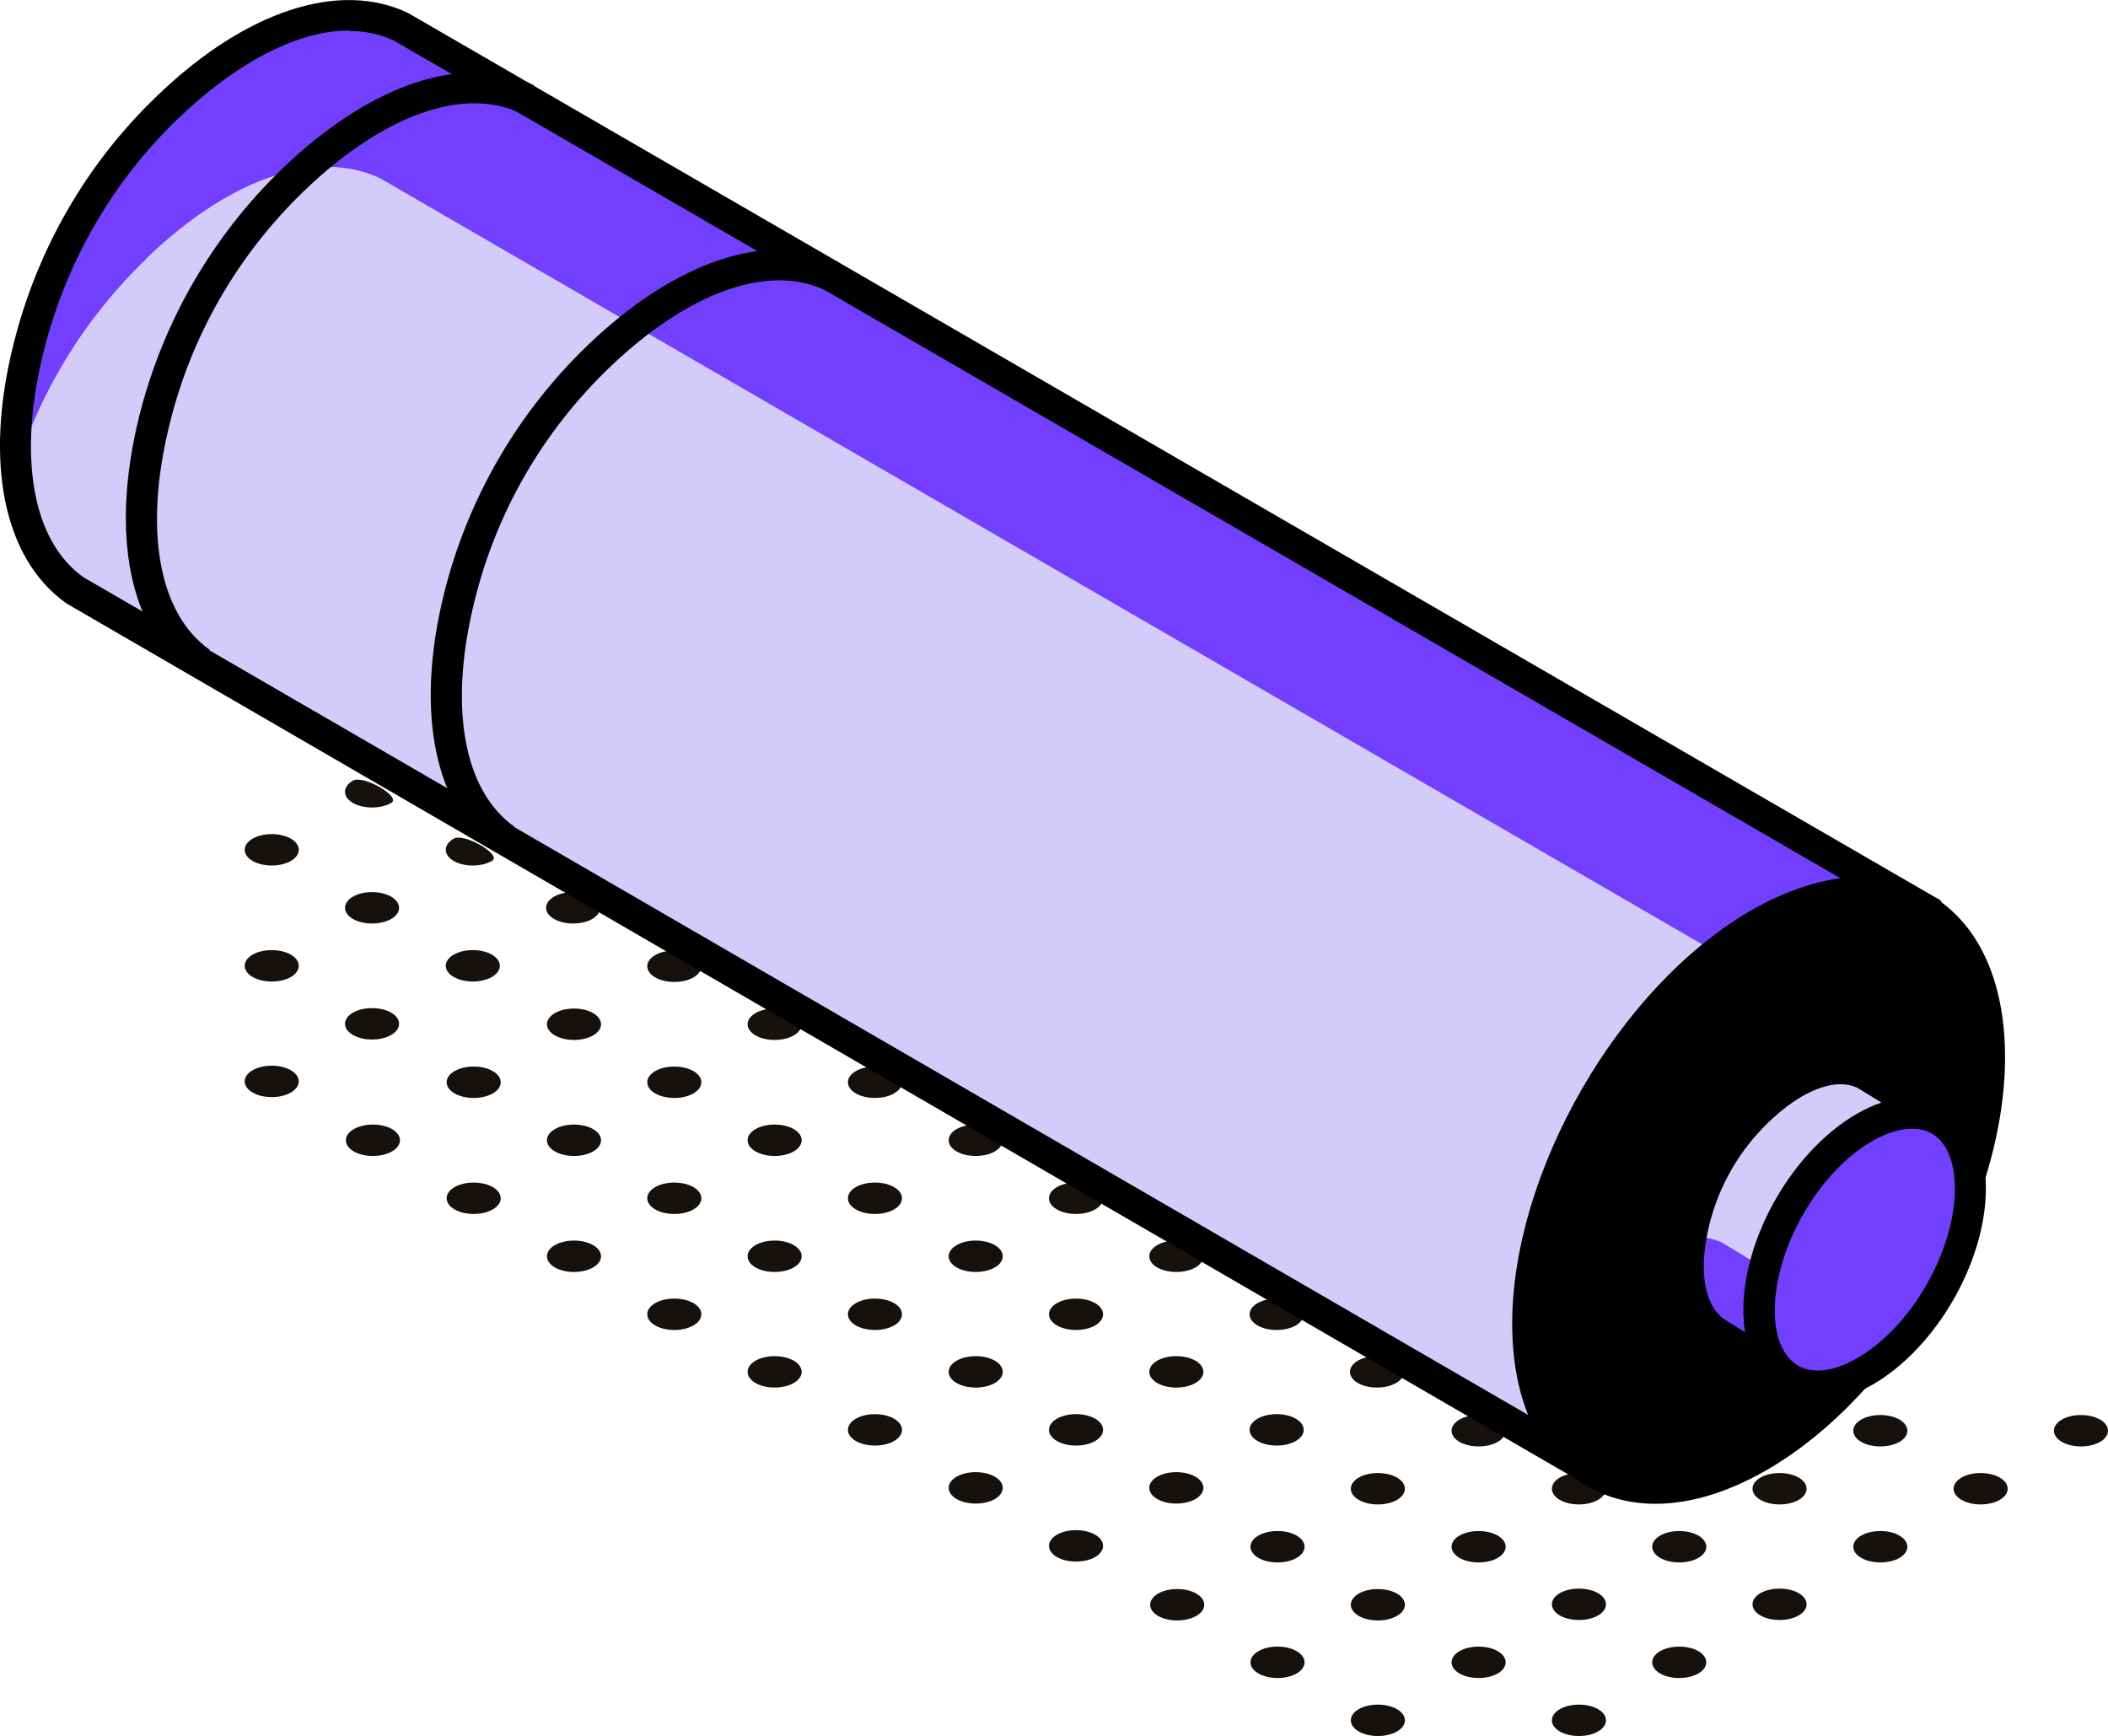 <?xml version="1.0" encoding="UTF-8"?> <svg xmlns="http://www.w3.org/2000/svg" id="_Слой_2" data-name="Слой 2" viewBox="0 0 48.33 39.81"> <defs> <style> .cls-1 { fill: #d3ccfa; } .cls-2 { fill: #16110d; } .cls-3 { fill: #723eff; } </style> </defs> <g id="_Слой_2-2" data-name=" Слой 2"> <path class="cls-2" d="M36.64,39.19c.24,.14,.24,.37,0,.51-.24,.14-.64,.14-.88,0-.24-.14-.24-.37,0-.51,.24-.14,.64-.14,.88,0Z"></path> <path class="cls-2" d="M38.94,37.86c.24,.14,.24,.37,0,.51-.24,.14-.64,.14-.88,0-.24-.14-.24-.37,0-.51,.24-.14,.64-.14,.88,0Z"></path> <path class="cls-2" d="M41.24,36.53c.24,.14,.24,.37,0,.51-.24,.14-.64,.14-.88,0-.24-.14-.24-.37,0-.51,.24-.14,.64-.14,.88,0Z"></path> <path class="cls-2" d="M43.55,35.21c.24,.14,.24,.37,0,.51-.24,.14-.64,.14-.88,0s-.24-.37,0-.51c.24-.14,.64-.14,.88,0Z"></path> <path class="cls-2" d="M45.85,33.88c.24,.14,.24,.37,0,.51-.24,.14-.64,.14-.88,0-.24-.14-.24-.37,0-.51,.24-.14,.64-.14,.88,0Z"></path> <path class="cls-2" d="M48.15,32.55c.24,.14,.24,.37,0,.51-.24,.14-.64,.14-.88,0-.24-.14-.24-.37,0-.51,.24-.14,.64-.14,.88,0Z"></path> <path class="cls-2" d="M32.03,39.19c.24,.14,.24,.37,0,.51-.24,.14-.64,.14-.88,0-.24-.14-.24-.37,0-.51,.24-.14,.64-.14,.88,0Z"></path> <path class="cls-2" d="M34.34,37.86c.24,.14,.24,.37,0,.51-.24,.14-.64,.14-.88,0-.24-.14-.24-.37,0-.51,.24-.14,.64-.14,.88,0Z"></path> <path class="cls-2" d="M36.64,36.53c.24,.14,.24,.37,0,.51-.24,.14-.64,.14-.88,0-.24-.14-.24-.37,0-.51,.24-.14,.64-.14,.88,0Z"></path> <path class="cls-2" d="M38.94,35.21c.24,.14,.24,.37,0,.51s-.64,.14-.88,0-.24-.37,0-.51c.24-.14,.64-.14,.88,0Z"></path> <path class="cls-2" d="M41.24,33.88c.24,.14,.24,.37,0,.51-.24,.14-.64,.14-.88,0-.24-.14-.24-.37,0-.51,.24-.14,.64-.14,.88,0Z"></path> <path class="cls-2" d="M43.55,32.55c.24,.14,.24,.37,0,.51-.24,.14-.64,.14-.88,0-.24-.14-.24-.37,0-.51,.24-.14,.64-.14,.88,0Z"></path> <path class="cls-2" d="M29.73,37.86c.24,.14,.24,.37,0,.51-.24,.14-.64,.14-.88,0-.24-.14-.24-.37,0-.51,.24-.14,.64-.14,.88,0Z"></path> <path class="cls-2" d="M32.03,36.54c.24,.14,.24,.37,0,.51-.24,.14-.64,.14-.88,0-.24-.14-.24-.37,0-.51,.24-.14,.64-.14,.88,0Z"></path> <path class="cls-2" d="M34.34,35.21c.24,.14,.24,.37,0,.51-.24,.14-.64,.14-.88,0-.24-.14-.24-.37,0-.51,.24-.14,.64-.14,.88,0Z"></path> <path class="cls-2" d="M36.64,33.88c.24,.14,.24,.37,0,.51-.24,.14-.64,.14-.88,0-.24-.14-.24-.37,0-.51,.24-.14,.64-.14,.88,0Z"></path> <path class="cls-2" d="M27.43,36.54c.24,.14,.24,.37,0,.51-.24,.14-.64,.14-.88,0s-.24-.37,0-.51c.24-.14,.64-.14,.88,0Z"></path> <path class="cls-2" d="M29.73,35.21c.24,.14,.24,.37,0,.51-.24,.14-.64,.14-.88,0-.24-.14-.24-.37,0-.51,.24-.14,.64-.14,.88,0Z"></path> <path class="cls-2" d="M32.03,33.88c.24,.14,.24,.37,0,.51-.24,.14-.64,.14-.88,0-.24-.14-.24-.37,0-.51,.24-.14,.64-.14,.88,0Z"></path> <path class="cls-2" d="M34.34,32.55c.24,.14,.24,.37,0,.51-.24,.14-.64,.14-.88,0-.24-.14-.24-.37,0-.51,.24-.14,.64-.14,.88,0Z"></path> <path class="cls-2" d="M25.11,35.19c.24,.14,.24,.37,0,.51-.24,.14-.64,.14-.88,0-.24-.14-.24-.37,0-.51,.24-.14,.64-.14,.88,0Z"></path> <path class="cls-2" d="M27.41,33.86c.24,.14,.24,.37,0,.51-.24,.14-.64,.14-.88,0-.24-.14-.24-.37,0-.51,.24-.14,.64-.14,.88,0Z"></path> <path class="cls-2" d="M29.71,32.53c.24,.14,.24,.37,0,.51-.24,.14-.64,.14-.88,0-.24-.14-.24-.37,0-.51,.24-.14,.64-.14,.88,0Z"></path> <path class="cls-2" d="M32.01,31.2c.24,.14,.24,.37,0,.51-.24,.14-.64,.14-.88,0-.24-.14-.24-.37,0-.51,.24-.14,.64-.14,.88,0Z"></path> <path class="cls-2" d="M22.81,33.86c.24,.14,.24,.37,0,.51-.24,.14-.64,.14-.88,0-.24-.14-.24-.37,0-.51,.24-.14,.64-.14,.88,0Z"></path> <path class="cls-2" d="M25.11,32.53c.24,.14,.24,.37,0,.51-.24,.14-.64,.14-.88,0-.24-.14-.24-.37,0-.51,.24-.14,.64-.14,.88,0Z"></path> <path class="cls-2" d="M27.41,31.2c.24,.14,.24,.37,0,.51-.24,.14-.64,.14-.88,0-.24-.14-.24-.37,0-.51,.24-.14,.64-.14,.88,0Z"></path> <path class="cls-2" d="M29.71,29.88c.24,.14,.24,.37,0,.51-.24,.14-.64,.14-.88,0-.24-.14-.24-.37,0-.51,.24-.14,.64-.14,.88,0Z"></path> <path class="cls-2" d="M20.5,32.53c.24,.14,.24,.37,0,.51-.24,.14-.64,.14-.88,0-.24-.14-.24-.37,0-.51,.24-.14,.64-.14,.88,0Z"></path> <path class="cls-2" d="M22.81,31.2c.24,.14,.24,.37,0,.51-.24,.14-.64,.14-.88,0-.24-.14-.24-.37,0-.51,.24-.14,.64-.14,.88,0Z"></path> <path class="cls-2" d="M25.11,29.88c.24,.14,.24,.37,0,.51-.24,.14-.64,.14-.88,0-.24-.14-.24-.37,0-.51,.24-.14,.64-.14,.88,0Z"></path> <path class="cls-2" d="M27.41,28.55c.24,.14,.24,.37,0,.51-.24,.14-.64,.14-.88,0-.24-.14-.24-.37,0-.51s.64-.14,.88,0Z"></path> <path class="cls-2" d="M18.2,31.2c.24,.14,.24,.37,0,.51-.24,.14-.64,.14-.88,0-.24-.14-.24-.37,0-.51,.24-.14,.64-.14,.88,0Z"></path> <path class="cls-2" d="M20.5,29.88c.24,.14,.24,.37,0,.51-.24,.14-.64,.14-.88,0-.24-.14-.24-.37,0-.51,.24-.14,.64-.14,.88,0Z"></path> <path class="cls-2" d="M22.81,28.55c.24,.14,.24,.37,0,.51-.24,.14-.64,.14-.88,0-.24-.14-.24-.37,0-.51,.24-.14,.64-.14,.88,0Z"></path> <path class="cls-2" d="M25.11,27.22c.24,.14,.24,.37,0,.51-.24,.14-.64,.14-.88,0-.24-.14-.24-.37,0-.51,.24-.14,.64-.14,.88,0Z"></path> <path class="cls-2" d="M15.9,29.88c.24,.14,.24,.37,0,.51-.24,.14-.64,.14-.88,0-.24-.14-.24-.37,0-.51s.64-.14,.88,0Z"></path> <path class="cls-2" d="M18.2,28.55c.24,.14,.24,.37,0,.51-.24,.14-.64,.14-.88,0-.24-.14-.24-.37,0-.51,.24-.14,.64-.14,.88,0Z"></path> <path class="cls-2" d="M20.5,27.22c.24,.14,.24,.37,0,.51-.24,.14-.64,.14-.88,0-.24-.14-.24-.37,0-.51,.24-.14,.64-.14,.88,0Z"></path> <path class="cls-2" d="M22.81,25.89c.24,.14,.24,.37,0,.51-.24,.14-.64,.14-.88,0-.24-.14-.24-.37,0-.51,.24-.14,.64-.14,.88,0Z"></path> <path class="cls-2" d="M13.6,28.55c.24,.14,.24,.37,0,.51-.24,.14-.64,.14-.88,0-.24-.14-.24-.37,0-.51,.24-.14,.64-.14,.88,0Z"></path> <path class="cls-2" d="M15.9,27.22c.24,.14,.24,.37,0,.51-.24,.14-.64,.14-.88,0s-.24-.37,0-.51c.24-.14,.64-.14,.88,0Z"></path> <path class="cls-2" d="M18.2,25.89c.24,.14,.24,.37,0,.51-.24,.14-.64,.14-.88,0-.24-.14-.24-.37,0-.51,.24-.14,.64-.14,.88,0Z"></path> <path class="cls-2" d="M20.5,24.56c.24,.14,.24,.37,0,.51-.24,.14-.64,.14-.88,0-.24-.14-.24-.37,0-.51,.24-.14,.64-.14,.88,0Z"></path> <path class="cls-2" d="M11.3,27.22c.24,.14,.24,.37,0,.51s-.64,.14-.88,0-.24-.37,0-.51c.24-.14,.64-.14,.88,0Z"></path> <path class="cls-2" d="M13.6,25.89c.24,.14,.24,.37,0,.51-.24,.14-.64,.14-.88,0-.24-.14-.24-.37,0-.51,.24-.14,.64-.14,.88,0Z"></path> <path class="cls-2" d="M15.9,24.56c.24,.14,.24,.37,0,.51-.24,.14-.64,.14-.88,0-.24-.14-.24-.37,0-.51,.24-.14,.64-.14,.88,0Z"></path> <path class="cls-2" d="M18.2,23.23c.24,.14,.24,.37,0,.51-.24,.14-.64,.14-.88,0-.24-.14-.24-.37,0-.51,.24-.14,.64-.14,.88,0Z"></path> <path class="cls-2" d="M8.99,25.89c.24,.14,.24,.37,0,.51-.24,.14-.64,.14-.88,0-.24-.14-.24-.37,0-.51,.24-.14,.64-.14,.88,0Z"></path> <path class="cls-2" d="M11.3,24.56c.24,.14,.24,.37,0,.51-.24,.14-.64,.14-.88,0-.24-.14-.24-.37,0-.51,.24-.14,.64-.14,.88,0Z"></path> <path class="cls-2" d="M13.6,23.23c.24,.14,.24,.37,0,.51-.24,.14-.64,.14-.88,0s-.24-.37,0-.51c.24-.14,.64-.14,.88,0Z"></path> <path class="cls-2" d="M15.9,21.9c.24,.14,.24,.37,0,.51-.24,.14-.64,.14-.88,0-.24-.14-.24-.37,0-.51,.24-.14,.64-.14,.88,0Z"></path> <path class="cls-2" d="M6.67,24.54c.24,.14,.24,.37,0,.51-.24,.14-.64,.14-.88,0-.24-.14-.24-.37,0-.51,.24-.14,.64-.14,.88,0Z"></path> <path class="cls-2" d="M8.97,23.22c.24,.14,.24,.37,0,.51-.24,.14-.64,.14-.88,0-.24-.14-.24-.37,0-.51,.24-.14,.64-.14,.88,0Z"></path> <path class="cls-2" d="M11.28,21.89c.24,.14,.24,.37,0,.51-.24,.14-.64,.14-.88,0-.24-.14-.24-.37,0-.51,.24-.14,.64-.14,.88,0Z"></path> <path class="cls-2" d="M13.58,20.56c.24,.14,.24,.37,0,.51-.24,.14-.64,.14-.88,0-.24-.14-.24-.37,0-.51,.24-.14,.64-.14,.88,0,.24,.14-.24-.14,0,0Z"></path> <path class="cls-2" d="M6.67,21.89c.24,.14,.24,.37,0,.51-.24,.14-.64,.14-.88,0-.24-.14-.24-.37,0-.51,.24-.14,.64-.14,.88,0Z"></path> <path class="cls-2" d="M8.97,20.56c.24,.14,.24,.37,0,.51-.24,.14-.64,.14-.88,0-.24-.14-.24-.37,0-.51,.24-.14,.64-.14,.88,0Z"></path> <path class="cls-2" d="M11.28,19.74c-.24,.14-.64,.14-.88,0-.24-.14-.24-.37,0-.51,.24-.14,1.12,.37,.88,.51Z"></path> <path class="cls-2" d="M6.67,19.23c.24,.14,.24,.37,0,.51-.24,.14-.64,.14-.88,0-.24-.14-.24-.37,0-.51,.24-.14,.64-.14,.88,0Z"></path> <path class="cls-2" d="M8.97,18.41c-.24,.14-.64,.14-.88,0-.24-.14-.24-.37,0-.51,.24-.14,1.12,.37,.88,.51Z"></path> <g> <g> <g> <path class="cls-3" d="M36.66,33.79l7.54-12.88s0-.01,0-.02L9.21,.62C7.87-.02,5.91,.47,3.84,2.46,2.29,3.95,1.17,5.88,.65,7.97c-.69,2.76-.15,4.7,1.06,5.56h0l34.93,20.26s.01,0,.02,0Z"></path> <path class="cls-1" d="M3.36,5.93C1.96,7.27,.92,8.96,.35,10.81c.06,1.43,.55,2.47,1.34,3.03l34.93,20.26s.01,0,.02,0l6.04-10.33L8.72,4.09c-1.34-.64-3.3-.15-5.37,1.84Z"></path> <path d="M36.79,34.27l-.33-.17L1.53,13.84C.08,12.82-.37,10.6,.31,7.89,.85,5.72,1.98,3.75,3.6,2.2,5.62,.25,7.78-.46,9.36,.3L44.5,20.65l.08,.31-.09,.14-7.7,13.17ZM8,.7c-1.15,0-2.54,.7-3.91,2.01-1.52,1.46-2.58,3.31-3.09,5.35-.6,2.41-.26,4.35,.92,5.18l34.61,20.07,7.19-12.29L9.03,.93c-.31-.15-.66-.22-1.03-.22Z"></path> </g> <path d="M4.39,15.48c-1.42-1.01-1.87-3.22-1.2-5.93,.54-2.17,1.68-4.14,3.29-5.69,2.03-1.95,4.18-2.66,5.77-1.9l-.31,.64c-1.31-.63-3.16,.04-4.96,1.77-1.52,1.46-2.59,3.31-3.09,5.35-.6,2.41-.26,4.35,.92,5.18l-.41,.58Z"></path> <path d="M11.38,19.54c-1.42-1.01-1.87-3.22-1.2-5.93,.54-2.17,1.68-4.14,3.29-5.69,2.03-1.95,4.18-2.66,5.77-1.9l-.31,.64c-1.31-.63-3.16,.04-4.96,1.77-1.52,1.46-2.59,3.31-3.09,5.35-.6,2.41-.26,4.35,.92,5.18l-.41,.58Z"></path> <g> <path d="M45.62,24.23c0,3.37-2.37,7.48-5.29,9.17-2.92,1.69-5.29,.32-5.29-3.06s2.37-7.48,5.29-9.17,5.29-.32,5.29,3.06Z"></path> <path d="M37.96,34.48c-.57,0-1.09-.13-1.56-.4-1.11-.64-1.73-1.97-1.73-3.73,0-3.48,2.45-7.73,5.47-9.47,1.53-.88,2.98-1.02,4.1-.37,1.11,.64,1.73,1.97,1.73,3.73,0,3.48-2.45,7.73-5.47,9.47-.89,.51-1.75,.77-2.54,.77Zm4.73-13.67c-.66,0-1.41,.23-2.18,.68-2.82,1.63-5.11,5.6-5.11,8.86,0,1.5,.49,2.61,1.37,3.12,.88,.51,2.09,.38,3.39-.37,2.82-1.63,5.11-5.6,5.11-8.86,0-1.5-.49-2.61-1.37-3.12-.35-.21-.76-.31-1.2-.31Z"></path> </g> </g> <g> <g> <path class="cls-1" d="M41.08,31.62l3.45-5.89s0,0,0,0l-1.77-1.08c-.61-.29-1.51-.07-2.45,.84-.71,.69-1.22,1.57-1.46,2.52-.31,1.26-.07,2.15,.48,2.54h0l1.74,1.08s0,0,0,0Z"></path> <path class="cls-3" d="M41.25,29.57l-1.77-1.08c-.21-.1-.47-.14-.74-.11-.15,1.02,.1,1.74,.58,2.08l1.04,.64,.89-1.52s0,0,0,0Z"></path> <path d="M41.02,32l-.14-.08-1.75-1.08c-.75-.53-.97-1.59-.64-2.93,.26-1.03,.79-1.96,1.56-2.69,.99-.95,2.05-1.29,2.85-.91l1.91,1.2v.42s-3.5,5.98-3.5,5.98l-.3,.09Zm1.18-7.14c-.47,0-1.06,.3-1.65,.87-.67,.64-1.14,1.46-1.36,2.35-.25,1.02-.13,1.83,.34,2.17l1.42,.88,3.1-5.29-1.47-.9c-.11-.05-.24-.08-.37-.08Z"></path> </g> <g> <path class="cls-3" d="M45.18,27.24c0,1.54-1.08,3.42-2.42,4.19-1.34,.77-2.42,.15-2.42-1.4s1.08-3.42,2.42-4.19,2.42-.15,2.42,1.4Z"></path> <path d="M41.67,32.13c-.29,0-.56-.07-.81-.21-.57-.33-.89-1-.89-1.88,0-1.68,1.14-3.66,2.6-4.5,.76-.44,1.5-.5,2.07-.17,.57,.33,.89,1,.89,1.88,0,1.68-1.14,3.66-2.6,4.5-.44,.25-.87,.38-1.26,.38Zm2.16-6.25c-.27,0-.58,.1-.9,.28-1.24,.71-2.24,2.46-2.24,3.89,0,.61,.19,1.06,.53,1.26,.34,.2,.83,.14,1.36-.17,1.24-.71,2.24-2.46,2.24-3.89,0-.61-.19-1.06-.53-1.26-.13-.08-.29-.11-.45-.11Z"></path> </g> </g> </g> </g> </svg> 